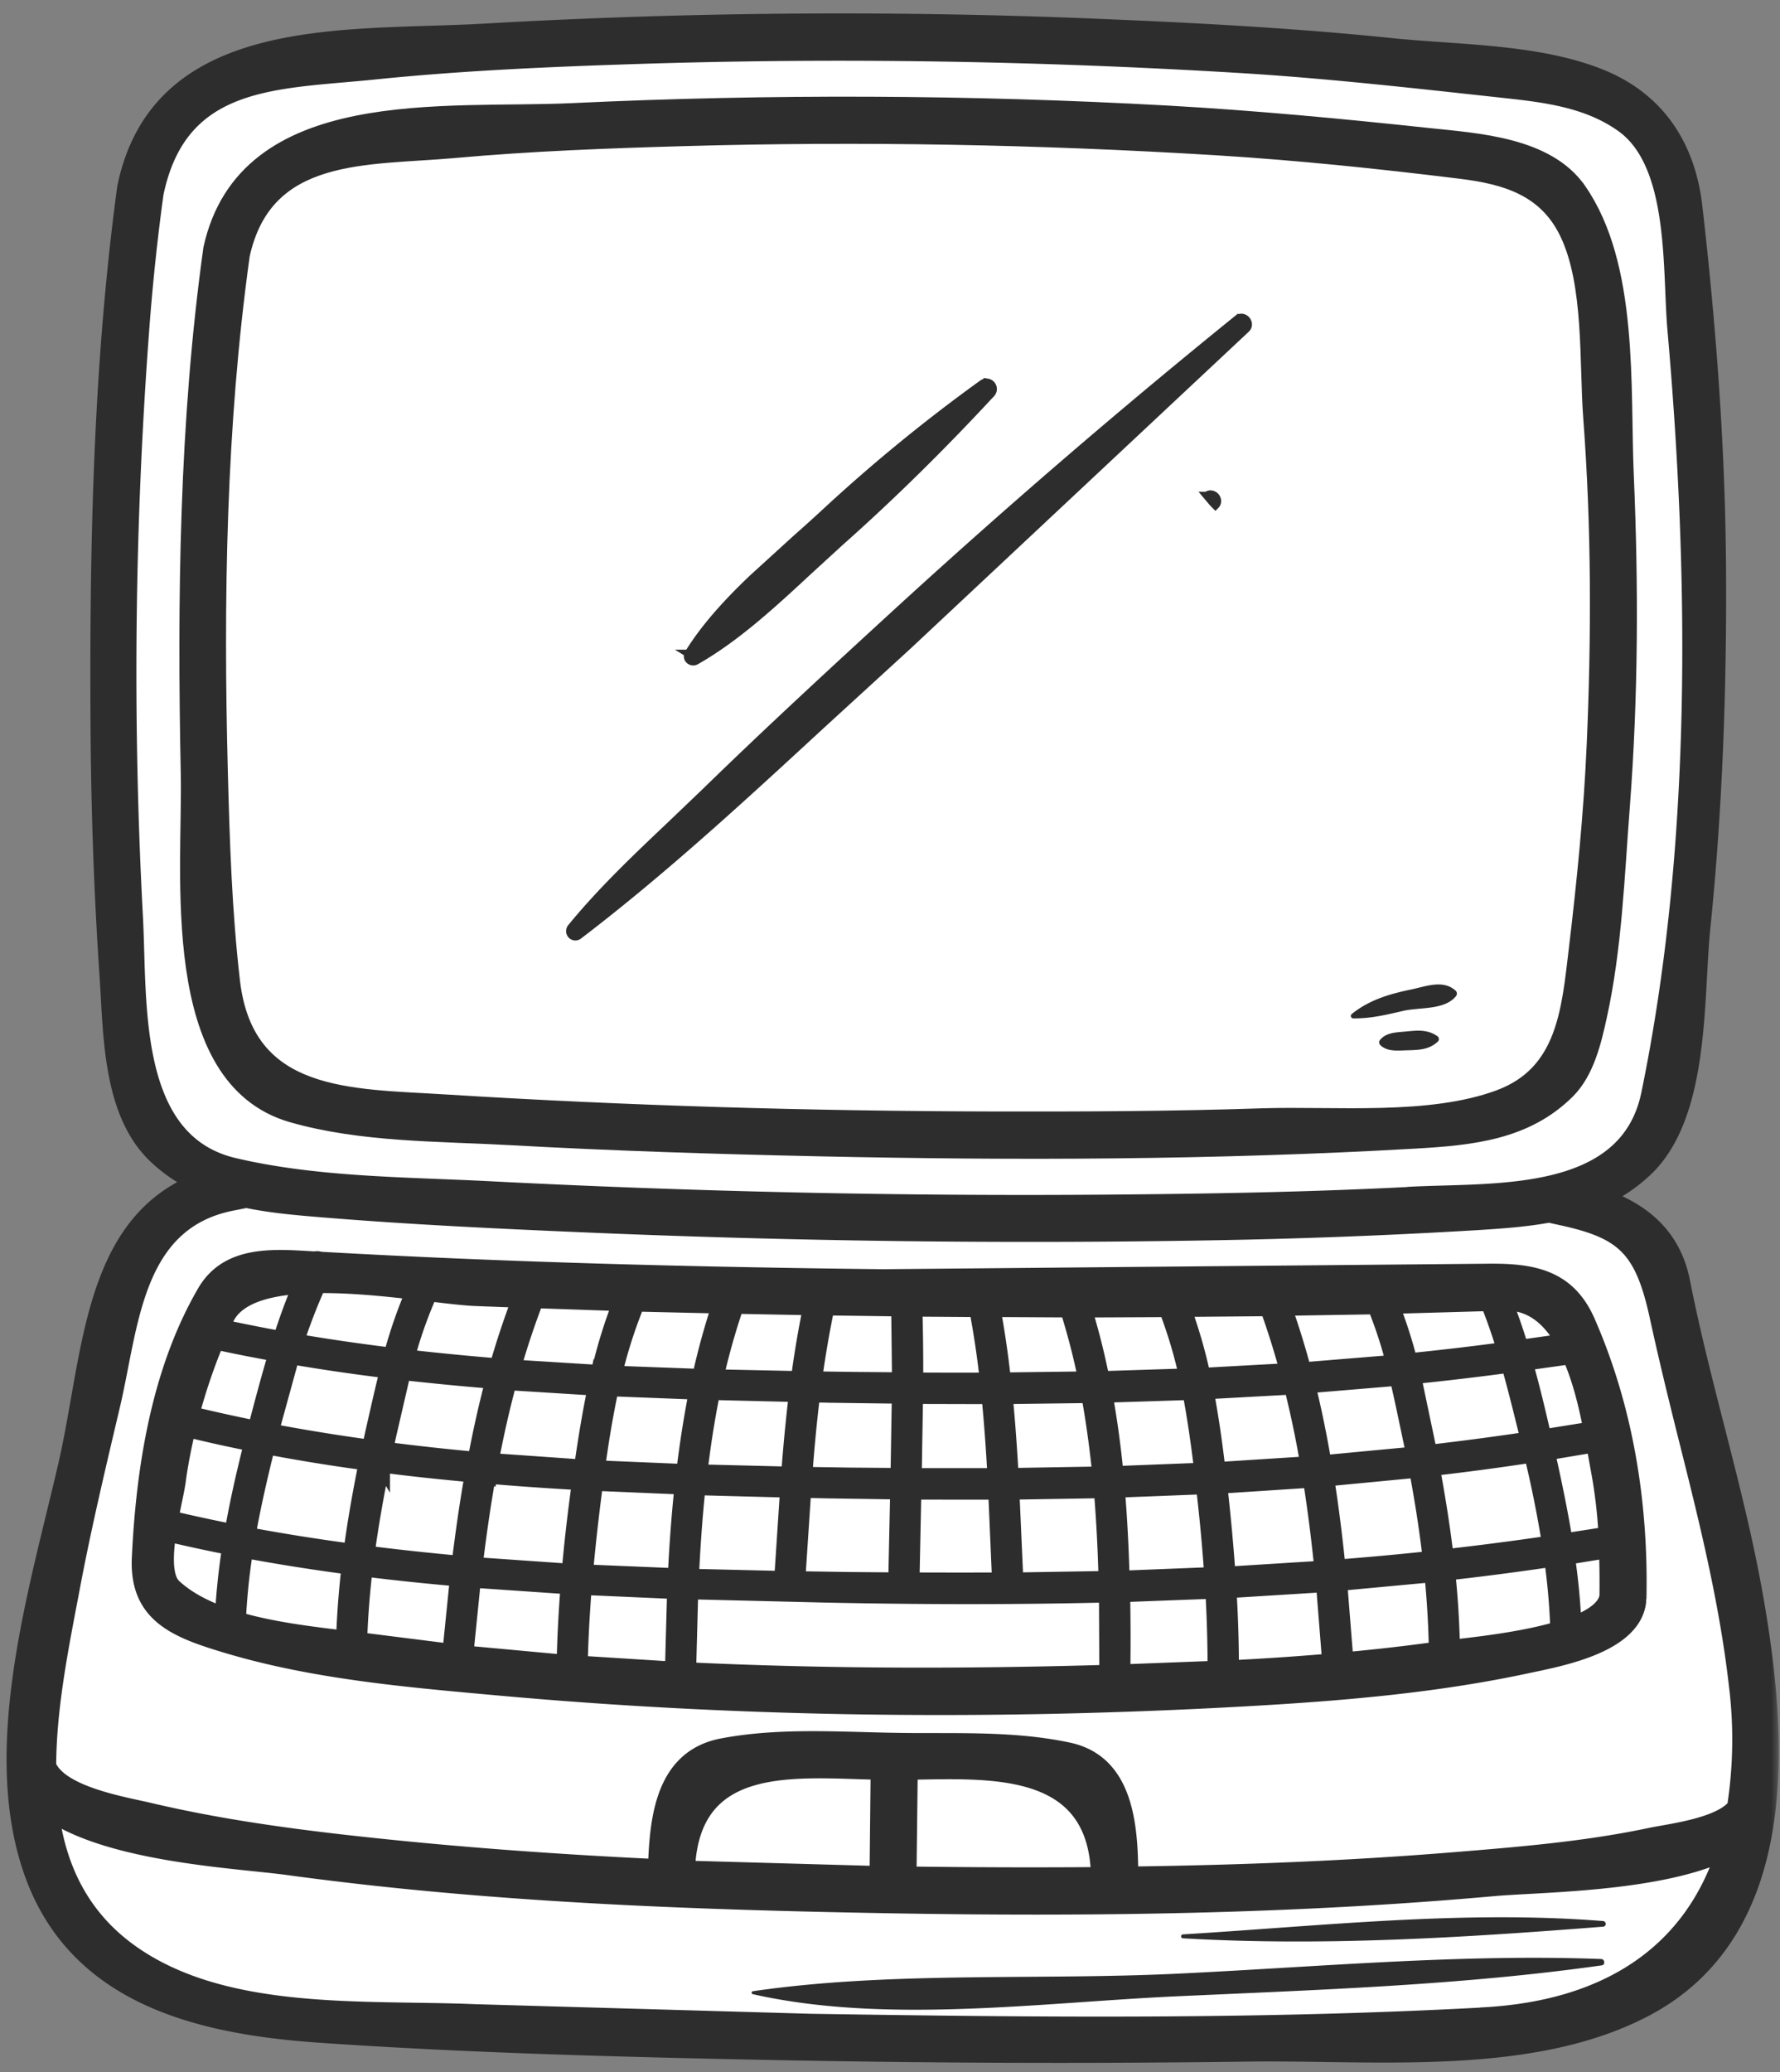 <svg xmlns="http://www.w3.org/2000/svg" xmlns:xlink="http://www.w3.org/1999/xlink" width="116" height="135" fill="none" xmlns:v="https://vecta.io/nano"><rect width="100%" height="100%" fill="#808080" stroke="none"/><path d="M95.266 132.992l-8.91.1-4.975-.027a906.88 906.88 0 0 1-31.318-.109c-8.849-.178-19.123-.426-29.101-1.112-6.863-.472-15.115-2.008-18.069-9.771-2.63-6.91-.516-15.595 1.35-23.25l.759-3.17c.328-1.418.59-2.912.844-4.354 1.029-5.867 2.003-11.409 7.071-13.578.128-.055.239-.146.317-.261s.123-.251.127-.391-.032-.278-.104-.398a.73.73 0 0 0-.302-.279 9.23 9.23 0 0 1-2.378-1.673c-2.359-2.314-2.593-6.483-2.776-9.832l-.084-1.342c-.359-5.28-.556-10.848-.587-16.545-.058-10.427.102-22.706 1.733-34.707 1.526-7.364 8.08-8.781 14.934-9.208 1.421-.088 2.855-.132 4.239-.175l3.669-.148a406.6 406.6 0 0 1 41.155-.251c5.236.228 11.438.548 17.76 1.199l3.33.269c3.504.245 7.127.5 10.116 1.728 3.306 1.349 5.205 3.991 5.648 7.853.983 8.569 1.485 16.205 1.534 23.345.059 8.5-.274 16.186-1.019 23.512-.094.924-.151 1.96-.21 3.057-.239 4.278-.521 9.603-3.323 12.214a9.73 9.73 0 0 1-2.414 1.648.73.73 0 0 0-.408.693c.007.143.056.28.14.396a.73.73 0 0 0 .334.254c2.659.993 4.116 2.572 4.589 4.966.631 3.196 1.449 6.398 2.239 9.493.925 3.616 1.88 7.355 2.533 11.075 1.542 8.807 2.518 21.085-6.803 26.004-3.01 1.589-6.711 2.473-11.646 2.78l.006-.005z" fill="#fff"/><mask id="A" maskUnits="userSpaceOnUse" x="-.071" y=".375" width="116" height="135" fill="#000"><path fill="#fff" d="M-.071.375h116v135h-116z"/><use xlink:href="#C"/><use xlink:href="#D"/><use xlink:href="#E"/></mask><g fill="#2d2d2d"><use xlink:href="#C"/><use xlink:href="#D"/><use xlink:href="#E"/></g><use xlink:href="#C" stroke="#2d2d2d" mask="url(#A)"/><use xlink:href="#D" stroke="#2d2d2d" mask="url(#A)"/><use xlink:href="#E" stroke="#2d2d2d" mask="url(#A)"/><g fill="#2d2d2d"><path d="M80.8 20.971l-.16-.192a.4.4 0 0 1 .332-.087c.105.02.191.079.251.146.112.127.193.385-.008.583l-.002.002-22.012 20.616-5.676 5.193c-5.13 4.733-10.313 9.515-15.82 13.714l-.004.003a.34.34 0 0 1-.27.061.36.36 0 0 1-.209-.58v-.001c1.957-2.396 4.257-4.575 6.517-6.716l2.217-2.12c3.997-3.893 8.098-7.675 12.207-11.443a476.47 476.47 0 0 1 22.481-19.372l.157.194zm0 0c.16-.133.387.126.239.271l-.239-.271zm-2.159 11.312h0l.392.466.175.178c.198-.197.12-.451.008-.578s-.356-.236-.575-.066zM44.866 42.572a.34.34 0 0 0-.043.259c.021.086.073.15.126.191a.37.37 0 0 0 .406.032c2.634-1.493 5.073-3.755 7.368-5.885l2.04-1.867c3.451-3.065 6.709-6.293 9.845-9.675l.012-.014a.43.43 0 0 0 .095-.28c-.002-.101-.04-.199-.107-.276s-.159-.127-.259-.143a.43.43 0 0 0-.29.057l-.009.005-.008.006a107.77 107.77 0 0 0-10.308 8.436h0c-.614.57-1.275 1.158-1.953 1.762l-2.766 2.52c-1.582 1.511-3.075 3.124-4.149 4.87zm0 0l.212.131-.213-.131z" stroke="#2d2d2d" stroke-width=".5"/><path d="M104.352 127.618c-9.205-.343-18.436.517-27.629.955-9.101.438-18.654-.17-27.666 1.143-.02.006-.038.018-.051.034a.1.1 0 0 0-.022.057c-.001.021.005.042.016.06s.028.031.048.038c8.71 1.967 18.769.547 27.605.143 9.241-.424 18.558-.718 27.735-2.018.237-.032.196-.403-.037-.412zm-27.258-1.35c9.088.532 18.293-.042 27.357-.756a.18.18 0 0 0 .133-.047c.036-.033.058-.079.06-.128s-.015-.096-.048-.132-.078-.058-.127-.061c-9.087-.721-18.288.314-27.363.868a.13.13 0 0 0-.092.033c-.025.023-.04.055-.042.089s.01.067.033.092a.13.13 0 0 0 .089.042zm14.88-61.811c-1.407.288-2.749.684-3.872 1.592-.029.02-.05.048-.061.081a.16.16 0 0 0 0 .102c.011.033.033.062.061.082s.063.03.098.028c1.113.013 2.144-.233 3.225-.485s2.699-.042 3.45-.951a.27.27 0 0 0-.024-.38c-.809-.719-1.906-.276-2.878-.069zm-.398 2.742c-.576.054-1.229.059-1.63.532-.023.025-.04.055-.052.087s-.016.066-.014.1a.26.26 0 0 0 .026.098c.015.031.036.058.062.08.457.42 1.106.344 1.684.326.768-.022 1.424-.02 2.017-.538.033-.023.059-.055.077-.091s.025-.077.023-.117-.015-.08-.037-.114-.052-.062-.088-.081c-.653-.439-1.314-.354-2.068-.281z"/></g><defs ><path id="C" d="M110.957 60.485c.799-7.836 1.079-15.719 1.024-23.592-.055-7.83-.648-15.647-1.539-23.422-.453-3.94-2.42-6.947-6.099-8.449-4.096-1.672-9.296-1.591-13.649-2.039-5.915-.61-11.861-.946-17.799-1.201a405.3 405.3 0 0 0-41.231.251c-8.916.523-21.272-.724-23.524 10.155C6.577 23.7 6.337 35.399 6.398 46.993c.031 5.534.214 11.069.59 16.591.252 3.727.18 8.809 3.083 11.647.754.733 1.619 1.342 2.563 1.806-6.795 2.917-6.725 11.421-8.354 18.453-1.865 8.087-5.182 18.682-2.08 26.846 3.033 7.977 11.198 9.724 18.703 10.24 9.696.666 19.426.918 29.137 1.115 10.446.211 20.891.248 31.335.109 8.216-.114 18.404 1.002 25.867-2.939 9.696-5.121 8.768-17.672 7.172-26.777-1.217-6.939-3.41-13.673-4.774-20.588-.59-2.995-2.557-4.579-5.059-5.511.945-.458 1.816-1.054 2.585-1.769 3.791-3.503 3.326-11.152 3.791-15.73zm-14.289 70.788c-14.594.79-29.267.643-43.87.411l-21.873-.625c-7.128-.298-16.04.444-22.145-3.712-3.423-2.33-4.934-5.588-5.431-9.18 4.078 2.681 12.175 3.041 15.431 3.485 12.856 1.758 25.92 2.248 38.88 2.48 13.22.237 26.507.073 39.68-1.109 2.904-.262 10.595-.257 14.949-2.268-2.07 6.15-7.166 10.052-15.613 10.51l-.008.008zM59.302 115.44c5.396-.088 12.096-.495 12.294 6.688a572.91 572.91 0 0 1-12.368-.037l.079-6.658-.005.007zm-2.138 6.618l-12.368-.348c.331-7.263 6.998-6.385 12.442-6.271l-.07 6.612-.005.007zm44.669-42.719c4.004.881 5.214 2.023 6.177 6.45.547 2.513 1.154 5.01 1.776 7.502 1.376 5.472 2.746 10.9 3.386 16.518a28.71 28.71 0 0 1-.119 7.883c-1.037 1.255-4.25 1.612-5.524 1.881-4.174.882-8.474 1.237-12.72 1.582-7.023.574-14.075.843-21.13.938-.026-3.117-.284-7.275-4.04-8.08-3.542-.76-7.246-.578-10.854-.623-3.877-.047-7.901-.377-11.719.352s-4.228 4.614-4.336 7.861c-6.777-.322-13.545-.817-20.281-1.58-4.268-.484-8.535-1.101-12.718-2.087-1.619-.383-5.779-1.055-6.57-2.916.014-3.937.88-8.055 1.557-11.651.747-3.961 1.684-7.885 2.608-11.806 1.225-5.185 1.406-11.935 7.789-13.191a1.07 1.07 0 0 0 .52-.277c1.663.382 3.403.548 5.155.69 5.699.474 11.415.746 17.127.99a680.95 680.95 0 0 0 40.741.529 403.22 403.22 0 0 0 17.501-.662c1.768-.11 3.523-.23 5.199-.578.132.133.3.225.483.266l-.006.007zm-9.882-1.524c-6.611.344-13.236.455-19.853.508a679.82 679.82 0 0 1-40.309-.879c-5.469-.276-11.191-.258-16.54-1.515-6.837-1.606-6.135-10.696-6.435-16.202-.68-12.736-.544-25.503.408-38.222a143.84 143.84 0 0 1 .934-8.879c1.57-7.595 7.838-7.291 14.208-7.942 5.747-.589 11.529-.836 17.3-1.02 12.984-.414 26.007-.197 38.972.582 5.812.347 11.578 1.006 17.362 1.634 2.713.294 5.498.63 7.772 2.263 3.547 2.546 3.052 9.451 3.392 13.304 1.43 16.238 1.598 33.788-1.705 49.811-1.428 6.961-10.049 6.265-15.5 6.548l-.006.007z"/><path id="D" d="M102.884 12.389c-2.068-2.975-6.63-3.212-9.83-3.555-5.645-.604-11.278-1.135-16.947-1.456-12.941-.717-25.91-.77-38.856-.158-8.211.381-21.26-1.203-23.501 8.975-1.576 11.297-1.7 22.824-1.47 34.21.136 6.451-1.475 19.859 6.753 22.218 4.517 1.295 9.521 1.218 14.184 1.475 6.705.374 13.42.583 20.132.729 12.944.281 25.916.239 38.846-.501 3.682-.211 7.25-.549 9.963-3.26 1.254-1.257 1.712-3.26 2.073-4.906.967-4.397 1.139-9.131 1.482-13.61.55-7.179.57-14.382.259-21.575-.247-5.718.338-13.66-3.088-18.586zm.794 14.838c.534 7.09.536 14.207.224 21.306-.195 4.45-.638 8.884-1.166 13.304-.475 3.964-.761 8.076-5.033 9.659-4.535 1.682-10.706 1.052-15.471 1.204-5.816.194-11.635.219-17.453.206-11.93-.027-23.871-.367-35.776-1.111-6.17-.387-12.961-.113-13.863-7.87-.526-4.525-.673-9.099-.792-13.649-.294-11.187-.114-22.562 1.43-33.659C17.3 9.703 23.89 10.31 29.591 9.797c5.01-.45 10.044-.639 15.07-.78 11.524-.325 23.08-.105 34.587.597 5.326.327 10.641.882 15.938 1.534 2.941.361 5.543 1.12 6.943 4.013 1.615 3.33 1.275 8.445 1.549 12.066z"/><path id="E" d="M57.58 83.182c-12.245-.139-24.497-.446-36.724-1.14a.53.53 0 0 0-.338-.018c-2.6-.15-5.651-.465-7.173 2.151-2.983 5.134-3.974 11.453-4.254 17.293-.182 3.793 2.449 4.754 5.721 5.734 5.717 1.711 11.865 2.224 17.778 2.759 16.122 1.455 32.465 1.602 48.622.694 6.138-.345 12.325-.857 18.346-2.153 2.146-.457 6.873-1.312 7.218-4.155 0-.046-.002-.093-.009-.139a.83.83 0 0 0 .03-.138c.123-6.146-.861-12.318-3.34-17.973-1.284-2.93-3.617-3.312-6.544-3.274l-39.333.358zm46.094 9.931l-3.074.495c-.364-1.598-.749-3.219-1.204-4.821l2.923-.411c.658 1.473 1.067 3.198 1.364 4.73l-.009.007zm-10.056 14.336c-1.967.276-3.942.497-5.922.679l-.397-4.993 6.028-.562a60.12 60.12 0 0 1 .29 4.876zm-6.432-5.356c-.198-1.928-.433-3.847-.736-5.763l5.88-.563c.361 1.909.663 3.833.887 5.772a205.82 205.82 0 0 1-6.031.554zm-7.172.46c-.132-1.904-.309-3.804-.523-5.694l-.004-.057 5.928-.386c.304 1.91.543 3.83.739 5.755l-6.147.384zm-63.851-2.567c.345-1.931.785-3.847 1.258-5.739a120.67 120.67 0 0 0 6.454 1.043c-.387 1.907-.73 3.833-.988 5.768-2.254-.302-4.489-.653-6.723-1.072zm6.594 2.087a57.96 57.96 0 0 0-.354 4.643c-2.125-.259-4.638-.554-6.875-1.208.07-1.51.224-3.015.464-4.507 2.239.419 4.496.771 6.765 1.072zM11.606 96.48c.149-1.124.376-2.242.633-3.354 1.375.338 2.76.645 4.155.92-.481 1.883-.917 3.805-1.255 5.734-1.341-.265-2.677-.554-4.005-.867.189-.99.402-1.898.472-2.433zm2.486-9.056c1.291.282 2.59.538 3.896.768-.472 1.569-.888 3.154-1.297 4.709l-.037.14c-1.393-.281-2.778-.587-4.155-.92.427-1.599.959-3.168 1.592-4.697zm6.636-3.686c2.033-.026 4.257.195 6.201.421-.572 1.342-1.049 2.722-1.427 4.131-2.071-.255-4.134-.551-6.184-.902.405-1.241.876-2.459 1.41-3.65zm4.521 5.55c-.341 1.343-.639 2.693-.939 4.01l-.216.989a129.37 129.37 0 0 1-6.416-1.041l.031-.125 1.303-4.742a129.2 129.2 0 0 0 6.235.909h.003zm15.154-4.379a32.44 32.44 0 0 0-1.38 4.507l-5.561-.346c.426-1.468.905-2.92 1.459-4.349l5.482.188zm6.474.153c-.5 1.515-.922 3.055-1.264 4.613l-5.559-.206a30.81 30.81 0 0 1 1.453-4.527l5.367.124.003-.004zm5.951.118a63.03 63.03 0 0 0-.782 4.638l-5.382-.115c.351-1.561.787-3.103 1.304-4.617l4.86.093zm16.76.136a44.88 44.88 0 0 1 1.171 4.522l-5.377.069a64.16 64.16 0 0 0-.671-4.612l4.874.027.003-.005zm13.033-.08a51.97 51.97 0 0 1 1.276 4.067l-5.514.303c-.314-1.466-.73-2.909-1.244-4.317l5.479-.048.003-.005zm6.996-.122c.482 1.188.882 2.407 1.197 3.649l-5.865.48c-.364-1.357-.776-2.7-1.248-4.027l5.913-.097.003-.005zm2.286 8.505l.228 1.121-5.861.553c-.29-1.69-.624-3.368-1.039-5.029l5.833-.488c.304 1.291.569 2.585.836 3.847l.003-.005zm-7.721-3.277a67.85 67.85 0 0 1 1.052 5.025l-5.872.377c-.199-1.689-.436-3.399-.761-5.09l5.578-.307.003-.005zm-5.854 5.446l-5.61.218c-.17-1.724-.399-3.438-.705-5.129l5.547-.177c.322 1.686.562 3.396.765 5.093l.003-.005zm-6.643.245l-5.803.099c-.095-1.722-.215-3.448-.385-5.164l5.471-.069c.309 1.692.541 3.414.717 5.134zm.41 6.806l-5.906.098-.255-5.743 5.852-.096c.159 1.912.254 3.831.305 5.741h.003zm-27.047-.142c.094-1.929.224-3.868.429-5.795l5.859.156-.38 5.779-5.909-.139zm7.319-5.62l1.577.033 4.567.069-.122 5.754-3.153-.027-3.252-.052.383-5.779zm7.175.114l5.36.003.248 5.743a780.86 780.86 0 0 1-5.727-.002l.119-5.746zm4.811-7.274a498.59 498.59 0 0 1-4.689-.006 143.23 143.23 0 0 0-.052-4.642l4.054.029a60.41 60.41 0 0 1 .687 4.618v.002zm.113 1.052c.169 1.716.292 3.443.384 5.169l-5.283.002.087-5.183 4.813.012zm-5.931 5.161l-3.133-.026-2.962-.046c.134-1.736.289-3.474.507-5.201l1.218.025 4.455.059-.085 5.188zm-7.125-.09l-5.806-.144c.209-1.748.473-3.486.825-5.195l5.48.132c-.207 1.729-.375 3.468-.499 5.205v.002zm-6.837-.169l-5.64-.237c.23-1.719.514-3.458.886-5.174l5.572.214a70.42 70.42 0 0 0-.817 5.195v.002zm-5.776-5.456c-.362 1.707-.638 3.445-.885 5.16l-5.906-.415a68.24 68.24 0 0 1 1.157-5.096l5.634.352zm-7.818 4.657a152.91 152.91 0 0 1-5.856-.646l.197-.919.949-4.101c1.944.216 3.899.407 5.854.565-.449 1.687-.82 3.388-1.144 5.099v.002zm-6.066.361a154.03 154.03 0 0 0 5.872.632c-.342 1.919-.614 3.851-.851 5.779-2.011-.181-4.016-.398-6.015-.651.261-1.926.603-3.851.994-5.761v.002zm6.898.721a202.2 202.2 0 0 0 5.96.417c-.268 1.92-.494 3.854-.665 5.794l-6.146-.428c.235-1.936.509-3.867.851-5.785v.002zm6.909 1.086l.082-.623 5.656.242c-.207 1.93-.344 3.868-.439 5.799l-5.87-.244c.158-1.724.348-3.447.571-5.168v-.007zm5.255 6.41l-.14 5.09-6.03-.381c.033-1.654.131-3.306.259-4.956l5.911.26-.001-.013zm1.026.035l8.782.213c6.085.127 12.208.143 18.335-.006l.025 5.061c-9.047.264-18.174.269-27.276-.164l.135-5.09-.001-.014zm28.139.185l5.91-.223c.098 1.679.146 3.36.146 5.044l-6.034.231a154.19 154.19 0 0 0-.012-5.039l-.009-.013zm-.026-1.064c-.052-1.912-.146-3.833-.307-5.745l5.634-.219.089.776c.186 1.649.334 3.305.446 4.968l-5.857.233-.004-.013zm20.226-7.158c2.169-.247 4.331-.536 6.488-.865a74.62 74.62 0 0 1 1.157 5.756c-2.246.33-4.498.623-6.755.877-.228-1.935-.535-3.851-.89-5.768zm7.502-1.019l3.033-.507.278 1.532a32.35 32.35 0 0 1 .518 4.31l-2.687.42c-.314-1.931-.717-3.851-1.141-5.752l-.001-.003zm-1.34-1.207l.082.344a189.09 189.09 0 0 1-6.44.852l-.093-.486-.937-4.467a204.61 204.61 0 0 0 6.227-.736c.423 1.498.795 3.011 1.161 4.497v-.003zm-7.639-4.773c-.308-1.21-.69-2.399-1.145-3.562l6.278-.179a36.28 36.28 0 0 1 1.05 3.019 193.12 193.12 0 0 1-6.183.725v-.003zm-15.835-3.351a30.34 30.34 0 0 1 1.301 4.347l-5.524.176c-.307-1.522-.68-3.025-1.134-4.497h.394l4.962-.023zm-17.449-.047l.053 4.645-3.011-.025-2.541-.037c.212-1.568.48-3.119.797-4.643l4.701.063zm-24.742-.565c-.537 1.418-1.013 2.851-1.427 4.3a180.86 180.86 0 0 1-5.875-.574 28.63 28.63 0 0 1 1.461-4.133c1.223.146 2.282.272 3.01.301l2.831.107zm-14.285-.901a39.92 39.92 0 0 0-1.254 3.421c-1.271-.23-2.536-.481-3.794-.752.08-.174.146-.365.229-.541.654-1.402 2.528-1.97 4.819-2.128zM10.97 99.932a103.59 103.59 0 0 0 4.007.867c-.229 1.448-.383 2.906-.464 4.37-1.222-.446-2.322-1.023-3.169-1.802-.62-.566-.582-1.985-.374-3.435zm12.458 6.907a55.22 55.22 0 0 1 .357-4.632c2.003.25 4.015.457 6.031.635l-.48 4.735-5.364-.676-.543-.062zm6.929.857l.481-4.766 6.191.426c-.127 1.645-.216 3.293-.252 4.937l-6.42-.592v-.005zm49.882.954c-.002-1.685-.055-3.366-.159-5.043l6.184-.385.397 4.999a181.2 181.2 0 0 1-6.422.434v-.005zm14.402-1.338a55.93 55.93 0 0 0-.302-4.857 188.05 188.05 0 0 0 6.793-.885 43.42 43.42 0 0 1 .399 4.555c-2.392.705-5.461 1.024-6.886 1.192l-.004-.005zm7.918-1.529c-.067-1.457-.207-2.91-.42-4.353l2.566-.418a62.86 62.86 0 0 1 .029 2.977c-.128.754-.984 1.341-2.172 1.799l-.003-.005zm-.711-18.394l-2.745.386c-.3-.982-.627-1.952-1.006-2.898l.027-.002c1.697-.015 2.879 1.03 3.728 2.518l-.004-.005z"/></defs></svg>